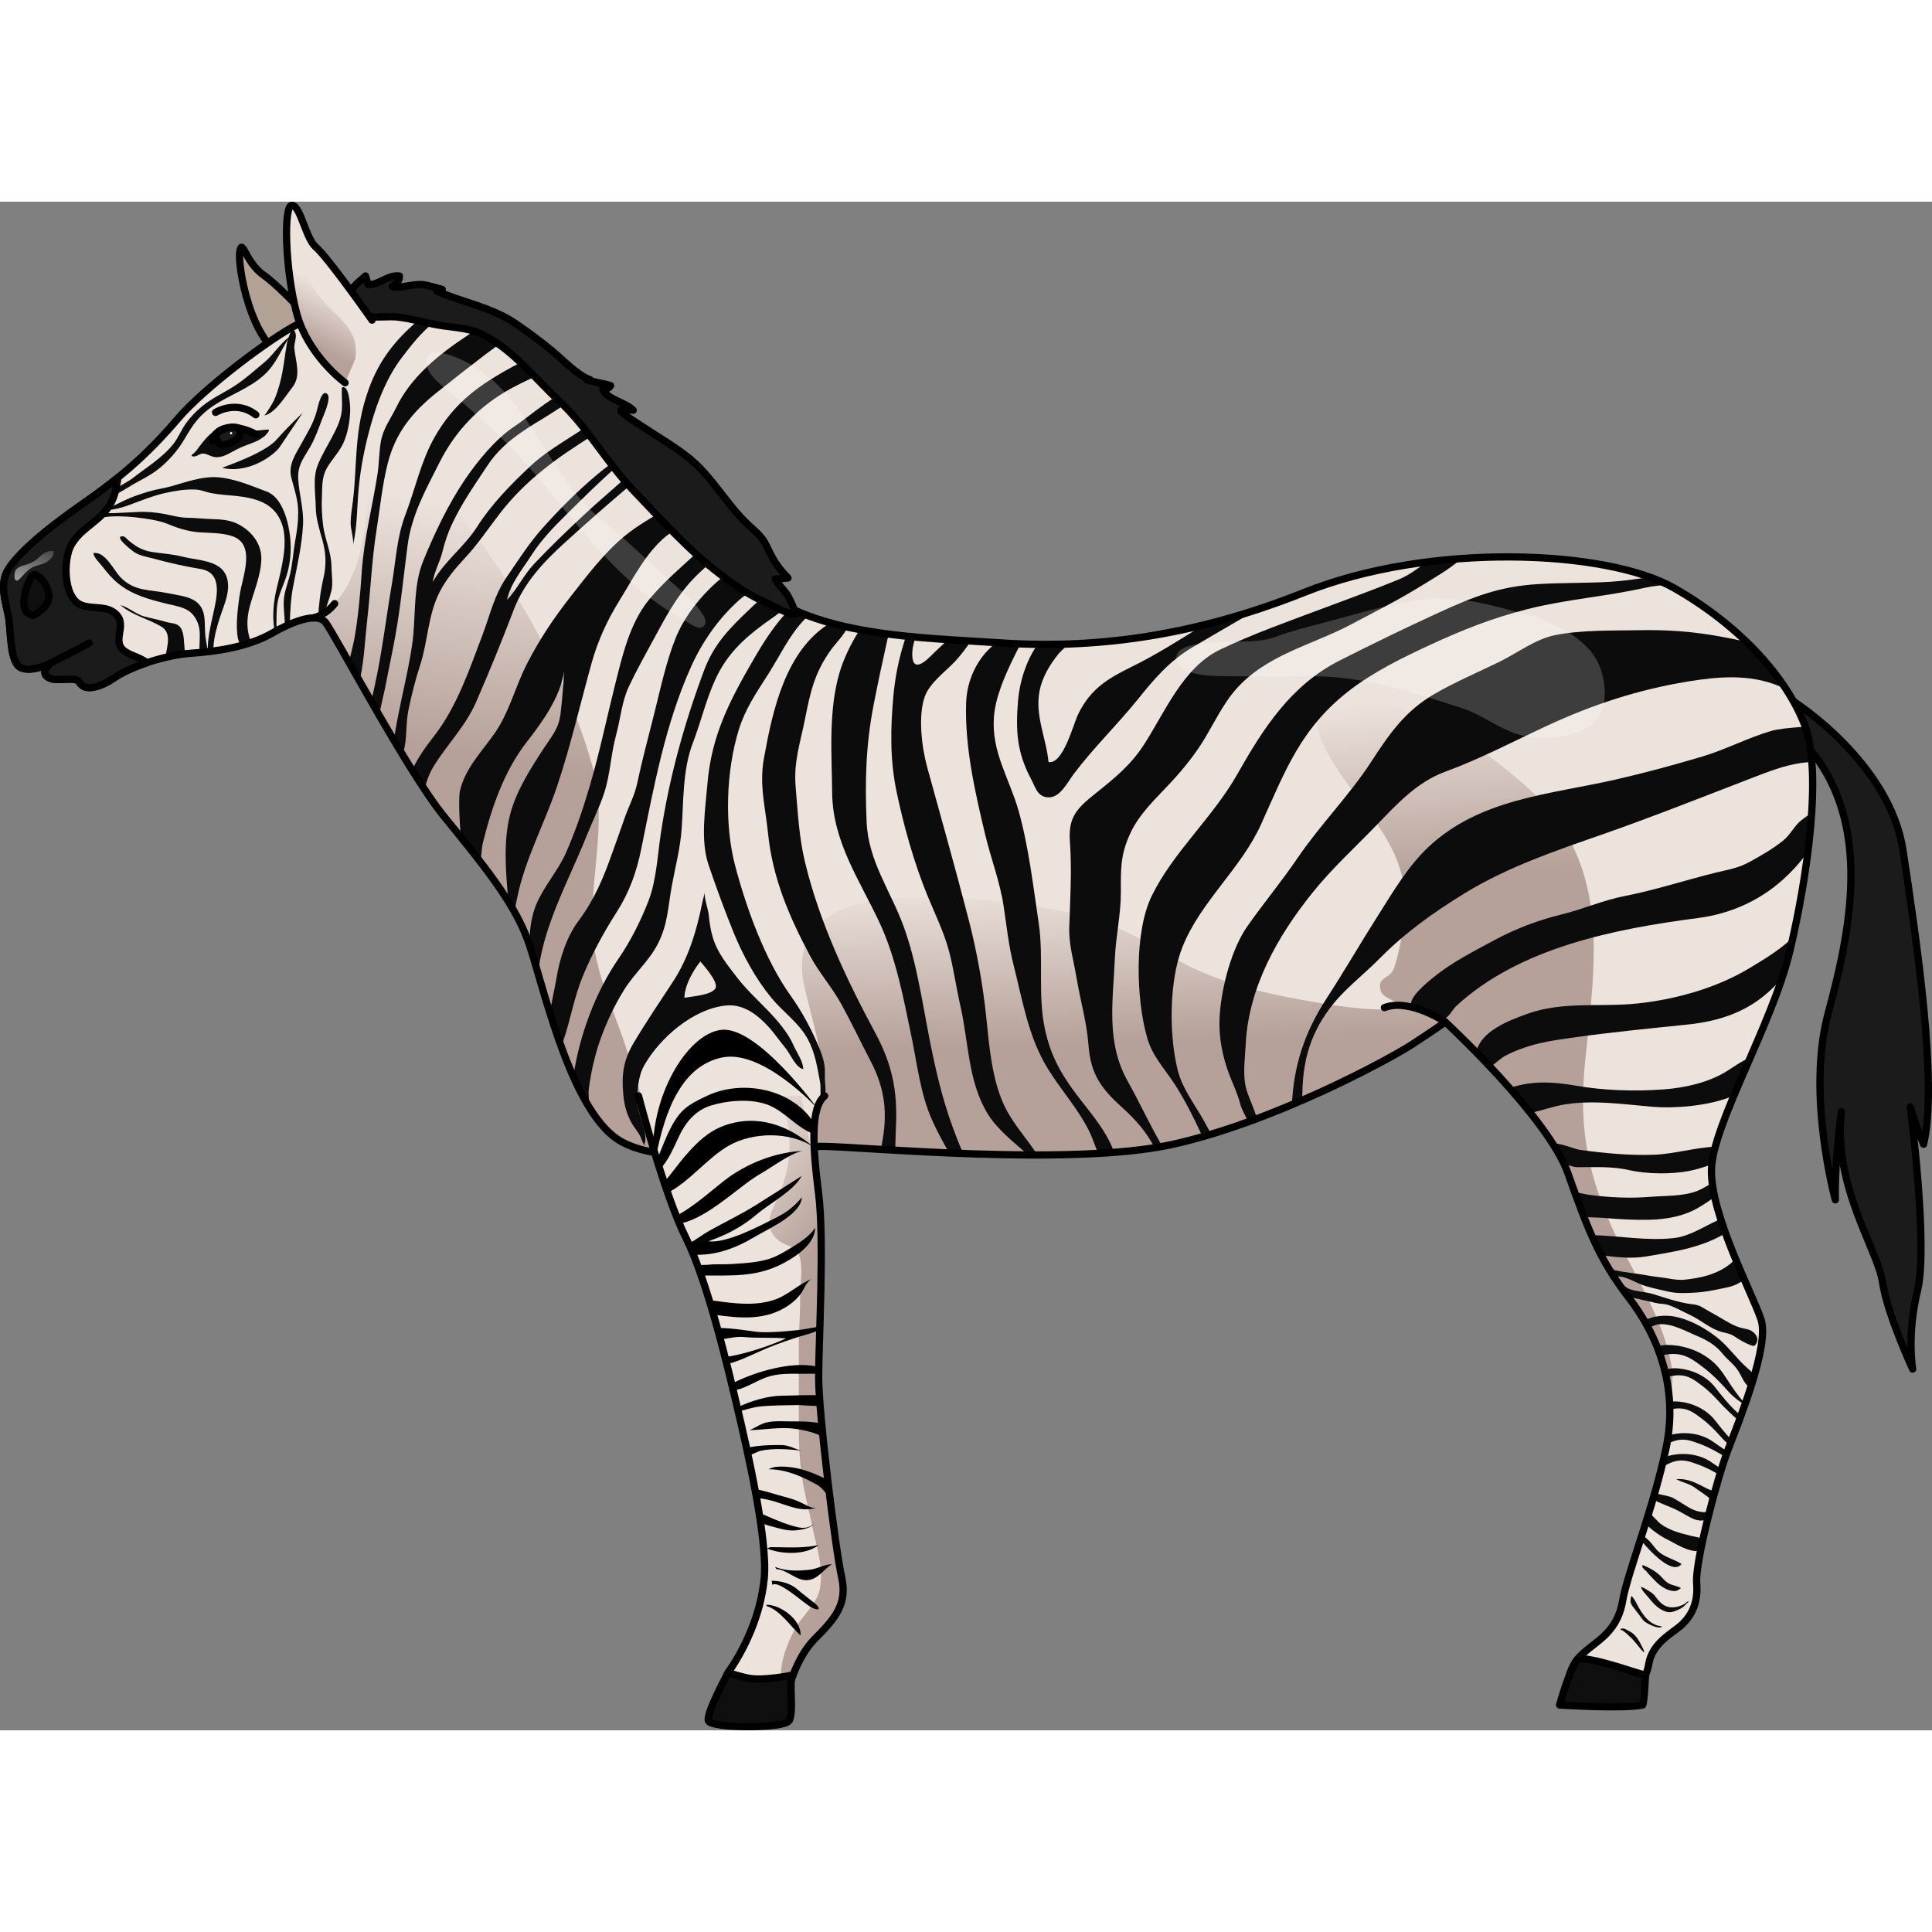 <?xml version="1.0" encoding="utf-8"?>
<!-- Created by: Science Figures, www.sciencefigures.org, Generator: Science Figures Editor -->
<!DOCTYPE svg PUBLIC "-//W3C//DTD SVG 1.1//EN" "http://www.w3.org/Graphics/SVG/1.1/DTD/svg11.dtd">
<svg version="1.1" id="Layer_1" xmlns="http://www.w3.org/2000/svg" xmlns:xlink="http://www.w3.org/1999/xlink" 
	 width="800px" height="800px" viewBox="0 0 399.537 316.124" enable-background="new 0 0 399.537 316.124"
	 xml:space="preserve">
<rect x="0" y="0" width="399.537" height="316.124" fill="#808080" stroke="none"/>
<g>
	<path fill="#B2A195" d="M64.72,25.033c0,0-6.486-7.193-10.264-9.892s-4.315-7.734-4.855-4.856s2.22,19.065,9.653,22.123"/>
	<path fill="none" stroke="#000000" stroke-width="1.5" stroke-linecap="round" stroke-linejoin="round" stroke-miterlimit="10" d="
		M64.72,25.033c0,0-6.486-7.193-10.264-9.892s-4.315-7.734-4.855-4.856s2.22,19.065,9.653,22.123"/>
	<path fill="#1B1B1B" d="M370.887,103.335c0,0,19.908,12.587,22.658,30.837s7.25,48.25,4.25,60.75c-1.75-4.25-2.75-7.75-2.75-7.75
		s3.75,28.75,1.5,38s-1,16.25-1,16.25s-5.25-11.25-6.25-18s-10.25-19.75-8.5-35.25c-1.5,11.25-1.25,18.25-1.25,18.25
		s-6-21.754-1.5-38.502s9.287-38.717-3.607-54.482C369.545,106.922,370.887,103.335,370.887,103.335z"/>
	<path fill="none" stroke="#000000" stroke-width="1.5" stroke-linecap="round" stroke-linejoin="round" stroke-miterlimit="10" d="
		M370.887,103.335c0,0,19.908,12.587,22.658,30.837s7.25,48.25,4.25,60.75c-1.75-4.25-2.75-7.75-2.75-7.75s3.75,28.75,1.5,38
		s-1,16.25-1,16.25s-5.25-11.25-6.25-18s-10.25-19.75-8.5-35.25c-1.5,11.25-1.25,18.25-1.25,18.25s-6-21.754-1.5-38.502
		s9.287-38.717-3.607-54.482C369.545,106.922,370.887,103.335,370.887,103.335z"/>
	<path fill="#EDE3DD" d="M61.836,25.214c-6.115,3.057-19.785,13.489-25.001,19.604S26.224,56.15,17.411,62.266
		S3.741,72.877,1.762,75.935s-0.54,7.015,0,9.893s0.181,9.714,2.698,10.612s6.115-1.079,6.115-1.079s-2.519,1.979-0.54,3.058
		s5.576-0.539,6.476,1.079s3.776,1.26,7.194-1.079s10.612-4.676,15.828-5.036s11.691-1.261,16.728-4.138s9.352-4.137,10.971-2.338
		s16.727,30.577,24.641,40.289s14.389,17.626,17.267,25.54s8.093,32.735,17.626,40.469s34.711,1.979,43.704,2.158
		s51.08,4.136,71.763-0.36s44.785-17.445,50.002-20.863s6.654-4.497,6.654-4.497s21.225,19.604,25.361,31.295
		s6.475,17.807,12.59,25.721s10.25,18.707,7.732,30.938c-2.52,12.23-8.094,26.26-8.994,31.655c-0.898,5.396-3.955,7.554-6.475,9.532
		c-2.518,1.979-3.598,3.058-4.496,5.756c-0.9,2.698,12.051,4.137,12.051,4.137s3.598-1.798,4.316-6.295s5.217-6.477,7.016-8.274
		c1.797-1.798,3.236-4.316,2.877-8.453s4.137-21.402,6.475-27.519s8.635-21.583,6.836-26.979s-10.432-21.583-10.252-30.937
		s12.588-30.036,16.186-45.145s6.834-37.231,3.057-46.944c-3.775-9.713-13.127-20.323-26.977-28.237s-50.359-9.534-76.439,0.898
		s-47.305,11.513-63.133,10.433c-15.828-1.08-38.129-1.259-49.821-11.511s-36.691-39.751-47.663-47.664S80.187,16.041,61.836,25.214
		z"/>
	<linearGradient id="SVGID_1_" gradientUnits="userSpaceOnUse" x1="302.716" y1="97.548" x2="306.076" y2="139.138">
		<stop  offset="0.097" style="stop-color:#EDE3DD"/>
		<stop  offset="1" style="stop-color:#B5A199"/>
	</linearGradient>
	<path fill="url(#SVGID_1_)" d="M336.84,226.657c4.496,5.818,7.91,13.197,8.408,21.556c0.57-2.354,0.727-4.748,0.545-6.344
		c-1.18-10.384-8.695-21.143-12.85-30.667c-5.016-11.5-6.377-20.904-5.146-33.331c1.988-20.063,5.709-40.539-11.301-56.15
		c-6.613-6.068-14.662-11.933-22.682-15.203c-6.307-2.572-26.346-10.615-20.852,4.019c4.361,11.613,17.34,20.122,17.498,33.333
		c0.059,4.886-0.676,10.085-2.133,14.534c-0.836,2.556-3.814,1.747-2.715,4.979c0.455,1.332,4.537,2.7,5.516,3.153l3.947,5.724
		c2.914-1.945,3.813-2.618,3.813-2.618s21.225,19.604,25.361,31.295S330.725,218.743,336.84,226.657z"/>
	<linearGradient id="SVGID_2_" gradientUnits="userSpaceOnUse" x1="114.406" y1="60.005" x2="105.073" y2="115.339">
		<stop  offset="0.097" style="stop-color:#EDE3DD"/>
		<stop  offset="1" style="stop-color:#B5A199"/>
	</linearGradient>
	<path fill="url(#SVGID_2_)" d="M135.727,196.676c-1.731-7.935-4.389-15.694-5.967-20.806c-2.956-9.57-7.325-16.955-7.299-27.333
		c0.027-10.812,3.042-21.32,0-32c-5.406-18.979-15.715-36.966-28-52.667c-7.403-9.462-17.101-16.318-18.651,0.016
		c-0.884,9.304-2.908,17.41-10.184,22.239c0.671,0.1,1.218,0.35,1.605,0.781c1.619,1.799,16.727,30.577,24.641,40.289
		s14.389,17.626,17.267,25.54s8.093,32.735,17.626,40.469C129.017,195.031,132.148,196.099,135.727,196.676z"/>
	<linearGradient id="SVGID_3_" gradientUnits="userSpaceOnUse" x1="231.414" y1="136.424" x2="232.64" y2="173.707">
		<stop  offset="0.097" style="stop-color:#EDE3DD"/>
		<stop  offset="1" style="stop-color:#B5A199"/>
	</linearGradient>
	<path fill="url(#SVGID_3_)" d="M242.232,195.002c20.684-4.496,44.785-17.445,50.002-20.863c4.521-2.963,6.203-4.167,6.57-4.436
		c-2.979-1.794-6.586-2.816-9.635-2.674c-6.711,0.312-13.574-0.804-20.164-2.006c-7.43-1.355-14.068-2.917-21-5.944
		c-5.988-2.616-11.258-6.593-17.34-9.04c-13.086-5.268-30.357-6.381-44.53-6.021c-11.262,0.285-22.808,4.743-19.819,18.178
		c1.431,6.431,3.823,13.368,3.866,20.006c0.008,1.23-1.534,13.185-2.4,13.237c1-0.061,1.907-0.092,2.687-0.076
		C179.462,195.542,221.549,199.498,242.232,195.002z"/>
	<g>
		<path fill="#0C0C0C" d="M354.141,256.36c-2.564-1.744-5.99-2.091-8.947-1.265c-0.063,0.018-0.133,0.039-0.209,0.064
			c-0.084,0.612-0.193,1.23-0.311,1.851c0.516-0.282,1.031-0.551,1.563-0.719c1.994-0.635,3.395-0.092,5.268,0.594
			c1.904,0.695,3.512,1.621,5.236,2.664c0.018,0.011,0.053,0.03,0.076,0.043c0.141-0.411,0.277-0.791,0.408-1.143
			C355.895,257.606,354.76,256.781,354.141,256.36z"/>
		<path fill="#0C0C0C" d="M344.045,183.581c-5.971,0.449-12.432,0.235-18.328-0.796c-3.242-0.566-6.563-0.875-9.865-0.38
			c-0.725,0.108-2.27,0.431-3.703,0.87c1.477,1.674,2.947,3.413,4.34,5.164c2.129-0.415,4.391-1.247,6.582-1.655
			c6.08-1.135,12.795-0.095,18.906,0.409c3.844,0.316,11.246-0.033,16.594-2.33c1.059-2.529,2.219-5.178,3.393-7.878
			c-1.799,0.706-3.535,2.013-4.959,2.886C353.221,182.19,348.459,183.248,344.045,183.581z"/>
		<path fill="#0C0C0C" d="M346.648,264.178c1.121,0.663,2.668,0.899,3.818,1.744c0.723,0.529,2.801,1.858,3.643,2.746
			c0.172-0.641,0.344-1.273,0.518-1.896c-0.502-0.245-1.109-0.397-1.52-0.602C350.857,265.057,349.268,264.012,346.648,264.178z"/>
		<path fill="#0C0C0C" d="M353.904,260.666c-2.564-1.744-5.99-2.091-8.947-1.265c-0.217,0.061-0.518,0.167-0.848,0.307
			c-0.156,0.683-0.322,1.368-0.494,2.055c0.791-0.419,1.572-0.907,2.385-1.165c1.994-0.635,3.395-0.092,5.268,0.594
			c1.576,0.575,2.949,1.313,4.354,2.14c0.127-0.42,0.252-0.826,0.375-1.222C355.104,261.512,354.361,260.977,353.904,260.666z"/>
		<path fill="#0C0C0C" d="M352.111,270.994c-1.266-0.119-2.303-0.582-3.359-1.253c-0.861-0.547-1.725-1.083-2.631-1.603
			c-0.967-0.557-2.668-0.677-3.92-1.099c-0.127,0.445-0.258,0.887-0.387,1.329c1.666,0.911,3.604,1.498,5.234,2.343
			c2.303,1.193,3.867,2.636,6.082,1.768c0.121-0.487,0.244-0.976,0.367-1.464C353.051,270.977,352.561,271.036,352.111,270.994z"/>
		<path fill="#0C0C0C" d="M341.145,210.539c3.684-0.093,7.35-0.788,10.467-2.729c0.725-0.451,1.965-1.179,2.973-2.043
			c-0.207-0.939-0.373-1.854-0.486-2.731c-1.021,0.358-1.871,1.047-3.07,1.526c-2.9,1.156-6.607,0.981-9.66,1.232
			c-4.236,0.349-8.475,0.152-12.676-0.397c-0.738-0.097-1.895-0.403-3.057-0.583c0.668,1.848,1.301,3.547,1.928,5.142
			c1.482,0.125,3.008,0.111,4.295,0.22C334.945,210.436,338.045,210.617,341.145,210.539z"/>
		<path fill="#0C0C0C" d="M133.55,194.935l-0.314,0.104C133.343,195.128,133.449,195.114,133.55,194.935z"/>
		<path fill="#0C0C0C" d="M372.135,128.239c-1.313,1.268-2.004,2.783-3.436,3.932c-2.068,1.66-4.496,3.047-6.813,4.325
			c-2.473,1.364-4.426,1.607-7.041,2.25c-6.367,1.566-12.473,3.602-18.965,4.87c-4.457,0.871-8.584,2.729-12.904,3.776
			c-4.857,1.177-9.539,2.957-13.947,5.328c-4.234,2.277-8.779,4.584-12.518,7.627c-1.338,1.09-5.553,4.439-4.604,6.182
			c0.742,1.359,3.188,1.479,4.494,1.854c0.764,0.221,1.674,0.802,2.398,0.532c0.832-0.31,1.664-1.944,2.334-2.563
			c13.168-12.158,32.852-15.969,50.045-18.214c6.584-0.859,12.643-3.525,17.602-8.007c1.734-1.567,3.596-3.555,5.104-5.764
			c0.338-2.707,0.604-5.394,0.77-7.986C373.527,127.127,372.359,128.024,372.135,128.239z"/>
		<path fill="#0C0C0C" d="M214.369,196.865c-2.248-3.4-5.014-6.347-6.727-10.026c-2.516-5.404-3.066-12.165-3.668-18.018
			c-0.689-6.72-1.93-13.656-3.614-20.198c-2.727-10.591-5.736-21.178-8.64-31.758c-1.093-3.979-1.908-10.536-0.47-14.521
			c1.028-2.845,4.152-5.062,6.175-7.182c1.265-1.326,2.319-2.836,3.424-4.298c-1.567-0.093-3.171-0.19-4.801-0.299
			c-1.203,1.155-2.442,2.267-3.643,3.469c-2.024,2.026-4.01,2.905-3.718-1.146c0.07-0.975,0.344-1.917,0.696-2.842
			c-0.679-0.063-1.358-0.129-2.038-0.2c-0.178,0.592-0.328,1.124-0.455,1.533c-1.097,3.525-1.795,7.119-2.13,10.784
			c-0.61,6.681-0.745,13.178,0.645,19.823c1.49,7.125,3.598,14.674,6.361,21.437c1.549,3.789,3.464,7.657,4.507,11.612
			c0.969,3.673,1.466,7.489,2.32,11.191c1.732,7.504,1.555,15.74,5.702,22.468c1.957,3.179,5.498,5.958,8.355,8.443
			c0.637,0.003,1.271,0.002,1.906,0.001C214.496,197.048,214.428,196.954,214.369,196.865z"/>
		<path fill="#0C0C0C" d="M243.545,179.588c-1.811-7.212-1.813-18.464,1-25.49c3.766-9.413,12.066-16.106,16.24-25.333
			c5.096-11.264,8.277-20.088,18.584-27.917c4.848-3.682,10.617-6.526,16.158-9.094c6.975-3.23,12.957-5.61,20.303-7.484
			c8.047-2.052,16.313-2.605,24.395-4.438c1.479-0.335,3.076-0.479,4.688-0.619c-1.125-0.561-2.379-1.081-3.73-1.568
			c-2.695,0.381-5.395,0.795-8.098,0.958c-4.971,0.301-9.941,0.18-14.912,0.473c-8.084,0.476-13.443,2.606-20.623,5.899
			c-6.879,3.154-13.666,6.452-20.42,9.864c-10.227,5.166-15.873,14.071-21.318,23.666c-5.023,8.854-13.207,16.023-17.607,25.008
			c-3.707,7.566-3.238,21.452-0.992,29.326c1.105,3.883,3.527,6.322,5.666,9.6c2.25,3.45,4.072,7.184,5.809,10.928
			c0.576-0.165,1.152-0.332,1.729-0.506c-0.434-1.006-0.992-1.969-1.523-2.917C246.998,186.575,244.5,183.398,243.545,179.588z"/>
		<path fill="#0C0C0C" d="M366.313,109.44c-4.854,1.421-9.439,3.862-14.295,5.309c-5.871,1.748-11.99,3.405-17.963,4.767
			c-13.475,3.07-28.037,3.903-38.697,13.979c-4.201,3.971-7.166,9.055-10.244,13.899c-3.682,5.796-7.113,11.721-10.848,17.485
			c-4.535,7.002-6.73,13.854-7.102,21.862c0.727-0.307,1.445-0.613,2.156-0.922c-0.061-6.993,1.143-12.94,5.697-19.03
			c2.924-3.908,6.869-6.81,10.293-10.282c5.268-5.342,11.029-9.45,17.467-13.415c8.984-5.531,18.855-8.835,28.799-12.315
			c10.373-3.631,20.68-7.729,30.926-11.678c3.211-1.237,6.479-2.512,9.906-3.018c0.613-0.09,1.408-0.148,2.283-0.223
			c-0.215-2.793-0.652-5.258-1.355-7.255C370.27,108.709,367.385,109.127,366.313,109.44z"/>
		<path fill="#0C0C0C" d="M170.608,181.888c-0.063-0.852,0.01-1.677-0.034-2.512c-0.075-1.405-0.552-2.913-1.085-4.204
			c-1.62-3.925-3.564-7.571-6.006-11c-5.313-7.462-9.118-18.038-11.432-26.763c-2.301-8.68-1.873-19.764,0.737-28.231
			c1.288-4.18,3.588-7.602,5.944-11.256c2.483-3.851,4.421-8.195,7.617-11.501c0.216-0.224,0.522-0.48,0.872-0.764
			c-1.289-0.479-2.532-1.013-3.729-1.595c-3.004,3.01-5.351,6.632-7.518,10.359c-5.076,8.73-8.848,15.964-9.676,25.944
			c-0.437,5.265-1.504,11.683,0.244,16.819c1.591,4.677,3.318,9.403,5.181,13.98c1.903,4.676,4.593,9.604,7.818,13.512
			c2.416,2.927,5.656,5.104,7.5,8.494c1.532,2.816,1.969,5.824,2.551,8.924c0.154,0.822,0.054,1.638,0.099,2.466
			c0.013,0.227,0.032,1.216,0.396,1.247C171.038,185.89,170.644,182.375,170.608,181.888z"/>
		<path fill="#0C0C0C" d="M342.289,267.013l-0.068-0.037c-0.002,0.007-0.004,0.014-0.006,0.021
			C342.24,267.002,342.266,267.006,342.289,267.013z"/>
		<path fill="#0C0C0C" d="M354.582,251.91c-1.949-2.413-5.127-3.738-8.195-3.806c-0.275-0.006-0.688,0.015-1.141,0.076
			c0.031,0.533,0.047,1.071,0.057,1.612c0.584-0.123,1.168-0.233,1.734-0.241c2.092-0.028,3.275,0.897,4.869,2.097
			c1.621,1.218,2.891,2.57,4.238,4.068c0.188,0.209,0.777,0.796,1.541,1.522c0.137-0.354,0.281-0.726,0.434-1.121
			C356.566,254.499,355.223,252.705,354.582,251.91z"/>
		<path fill="#0C0C0C" d="M342.445,278.608c-0.633-0.748-1.145-1.505-1.891-2.141c-0.316-0.27-0.664-0.498-1.01-0.727
			c-0.104,0.329-0.207,0.648-0.309,0.972c2.355,2.845,6.77,7.332,8.514,5.007C345.906,280.56,343.881,280.308,342.445,278.608z"/>
		<path fill="#0C0C0C" d="M337.025,200.295c3.564,0.809,8.582,0.854,12.217,0.164c0.957-0.182,2.951-0.665,4.768-1.412
			c0.119-1.094,0.369-2.31,0.723-3.626c-4.156,0.182-8.592,1.518-12.607,1.669c-5.141,0.193-10.283-0.314-15.369-0.995
			c-1.236-0.166-4.326-1.604-5.631-1.236c0.879,1.381,1.641,2.724,2.25,4.002c1.109,0.484,2.178,0.799,2.646,0.804
			C329.879,199.703,333.229,199.433,337.025,200.295z"/>
		<path fill="#0C0C0C" d="M361.385,241.247c-2.322-2.024-4.004-4.605-6.467-6.494c-2.529-1.941-5.676-3.681-8.828-4.228
			c-1.707-0.295-4.268-0.154-6.055,0.872c0.285,0.488,0.559,0.987,0.824,1.491c0.922-0.354,1.744-0.683,2.131-0.723
			c2.705-0.282,5.555,1.401,7.961,2.402c2.09,0.87,3.889,1.942,5.299,3.695c1.076,1.336,2.32,2.097,3.264,3.598
			c0.643,1.024,1.084,2.34,2.018,3.137c0.152,0.13,0.316,0.229,0.482,0.323c0.275-0.862,0.537-1.726,0.785-2.581
			C362.477,242.204,362.033,241.812,361.385,241.247z"/>
		<path fill="#0C0C0C" d="M361.76,158.523c-6.773,4.091-15.314,6.477-23.201,7.295c-7.58,0.788-15.484-0.514-22.805,2.169
			c-3.73,1.367-9.539,3.505-10.471,7.922c0.916,0.937,1.891,1.948,2.9,3.021c1.025-0.644,2.111-1.763,3.043-2.266
			c1.268-0.685,2.611-1.232,3.971-1.701c3.314-1.143,6.473-1.586,9.883-2.068c7.922-1.122,15.979-1.906,23.92-2.727
			c6.615-0.683,12.482-2.646,17.313-7.279c0.693-0.664,1.42-1.37,2.141-2.113c0.656-1.962,1.223-3.873,1.658-5.702
			c0.234-0.99,0.469-2.012,0.699-3.056c-0.221,0.25-0.436,0.487-0.639,0.674C367.686,154.973,364.639,156.785,361.76,158.523z"/>
		<path fill="#0C0C0C" d="M349.85,275.937c-2.299-0.558-4.459-1.082-6.414-2.488c-0.504-0.363-1.49-1.532-2.426-2.394
			c-0.24,0.791-0.482,1.573-0.725,2.345c1.354,1.37,3.24,2.635,4.363,3.189c1.949,0.961,4.617,2.827,7.023,2.418
			c0.158-0.802,0.332-1.641,0.523-2.507C351.307,276.224,350.295,276.045,349.85,275.937z"/>
		<path fill="#0C0C0C" d="M360.039,251.042c-2.303-1.804-4.561-4.871-5.457-5.982c-1.949-2.413-5.127-3.738-8.195-3.806
			c-0.48-0.011-1.367,0.06-2.182,0.283c0.131,0.516,0.252,1.034,0.361,1.559c0.83-0.169,1.668-0.384,2.471-0.395
			c2.092-0.028,3.275,0.897,4.869,2.097c1.621,1.218,2.891,2.57,4.238,4.068c0.33,0.367,1.877,1.879,3.479,3.304
			C359.76,251.801,359.898,251.424,360.039,251.042L360.039,251.042z"/>
		<path fill="#0C0C0C" d="M358.729,245.878c-1.086-1.485-1.977-3.107-3.135-4.541c-2.514-3.114-6.613-4.825-10.574-4.911
			c-0.535-0.012-1.467,0.055-2.389,0.26c0.262,0.647,0.506,1.306,0.732,1.974c0.842-0.181,1.682-0.355,2.494-0.366
			c2.701-0.037,4.229,1.158,6.285,2.705c2.092,1.572,3.729,3.317,5.469,5.251c0.604,0.673,1.992,1.88,3.24,2.527
			c0.027-0.08,0.055-0.159,0.084-0.24C360.027,247.729,359.139,246.441,358.729,245.878z"/>
		<path fill="#0C0C0C" d="M348.414,222.93c-1.746,0.186-3.346-0.313-5.068-0.493c-1.943-0.203-3.84-0.624-5.779-0.864
			c-1.135-0.142-2.33-0.314-3.443-0.554c-0.445-0.096-0.938-0.287-1.43-0.381c0.33,0.547,0.67,1.095,1.027,1.644
			c0.217-0.009,0.438-0.021,0.682-0.025c2.025-0.043,3.943,1.419,5.852,1.976c1.539,0.449,3.139,0.803,4.703,1.16
			c1.922,0.438,3.967,0.316,5.924,0.189c2.092-0.136,4.109-0.6,6.154-1.022c1.369-0.282,2.537-0.773,3.637-1.633
			c0.016-0.012,0.027-0.022,0.043-0.034c-0.586-1.346-1.195-2.769-1.801-4.237c-0.545,0.504-1.08,1.02-1.689,1.447
			C354.605,221.937,351.555,222.596,348.414,222.93z"/>
		<path fill="#0C0C0C" d="M329.115,213.703c0.643,1.454,1.307,2.832,2.02,4.18c3.152,0.39,6.191,0.778,9.387,0.231
			c3.879-0.665,8.137-1.306,11.846-2.677c1.047-0.387,2.98-1.175,4.469-2.133c-0.352-0.972-0.686-1.944-0.992-2.908
			c-0.266,0.104-0.51,0.208-0.703,0.296c-2.803,1.263-5.727,3.256-8.873,3.621C340.58,214.974,334.789,213.837,329.115,213.703z"/>
		<path fill="#0C0C0C" d="M340.629,227.329c0.799,0.159,1.607,0.422,2.412,0.534c0.686,0.096,1.281,0.072,1.963,0.299
			c1.566,0.52,2.998,1.365,4.488,2.06c2.229,1.037,4.273,2.942,6.676,3.55c0.959,0.243,1.617,0.31,2.488,0.872
			c1.088,0.703,2.186,1.396,3.41,1.841c0.668,0.242,0.818,0.164,1.117-0.321c0.504-0.82,0.205-1.62-0.453-2.236
			c-0.77-0.721-1.4-0.744-2.365-0.96c-1.92-0.429-3.584-1.618-5.271-2.566c-1.1-0.617-2.191-1.227-3.277-1.868
			c-0.729-0.431-1.365-0.45-2.182-0.562c-2.65-0.36-5.297-1.313-7.848-2.086c-1.535-0.466-3.291-0.457-4.771-1.01
			c-0.957-0.358-1.66-1.17-2.607-1.568c0.703,1.035,1.461,2.084,2.293,3.166c0.039,0.006,0.078,0.009,0.117,0.016
			C338.096,226.713,339.355,227.075,340.629,227.329z"/>
		<path fill="#0C0C0C" d="M116.526,173.416c1.479-4.339,2.232-8.989,3.979-13.21c1.927-4.656,4.294-9.026,6.993-13.24
			c2.66-4.151,4.152-8.383,5.126-13.178c2.596-12.776,4.905-25.629,10.277-37.592c2.336-5.202,5.639-9.908,9.852-13.725
			c0.981-0.89,2.443-1.842,3.909-2.882c-1.28-1.129-2.721-2.488-4.277-4.017c-5.686,3.461-10.569,9.479-12.63,14.585
			c-1.995,4.945-3.169,10.575-4.468,15.738c-1.203,4.786-2.499,9.588-3.521,14.404c-0.547,2.578-1.836,4.917-2.667,7.372
			c-0.806,2.381-1.692,4.742-2.527,7.114c-1.831,5.197-3.687,9.593-6.955,13.968c-2.442,3.27-3.906,7.869-4.539,11.831
			c-0.397,2.489-1.104,4.906-1.296,7.39c0.689,2.187,1.437,4.437,2.249,6.666C116.22,174.229,116.391,173.813,116.526,173.416z"/>
		<path fill="#0C0C0C" d="M182.161,195.99c0.956,0.057,1.948,0.114,2.976,0.173c0.038-1.751,0.081-3.501,0.158-5.235
			c0.318-7.171-0.876-12.676-4.244-18.938c-6.002-11.158-11.58-22.98-14.568-35.374c-1.253-5.197-1.478-10.195-1.938-15.5
			c-0.458-5.283,0.936-9.081,1.943-14.188c1.1-5.568,1.971-9.531,5.362-14.257c0.977-1.361,2.775-3.11,3.406-4.695
			c-1.202-0.266-2.386-0.558-3.547-0.879c-9.268,5.67-11.918,18.039-13.716,27.946c-1.024,5.644,0.271,10.022,0.844,15.633
			c0.945,9.279,4.396,17.235,8.697,25.312c1.81,3.396,4.503,6.434,6.413,9.896c2.143,3.886,4.04,7.899,6.093,11.832
			c3.054,5.849,3.549,10.944,2.31,17.261C182.301,195.226,182.234,195.575,182.161,195.99z"/>
		<path fill="#0C0C0C" d="M41.192,93.247c0.559-0.05,1.128-0.111,1.705-0.178c-0.04-0.87-0.184-1.743-0.313-2.454
			c-0.255-1.394-0.171-2.72-0.267-4.135c-0.318-4.701-3.879-4.751-7.647-5.523c-3.832-0.786-6.875-0.319-9.753-3.282
			c-1.326-1.365-3.249-5.506-5.603-4.984c0.06,0.894,1.417,2.159,1.974,2.891c0.979,1.283,2.001,2.461,3.257,3.459
			c2.906,2.309,6.334,3.218,9.909,4.101c2.694,0.666,4.943,0.797,6.25,3.524c0.632,1.32,0.643,2.455,0.591,3.876
			C41.262,91.419,41.262,92.368,41.192,93.247z"/>
		<path fill="#0C0C0C" d="M74.584,98.088c0.766-3.801,0.906-7.76,1.354-11.6c0.708-6.086,0.925-12.195,1.887-18.283
			c0.737-4.668,1.203-9.522,2.37-14.125c1.594-6.278,5.06-10.524,10.032-14.536c3.345-2.697,6.735-5.343,10.15-7.953
			c1.178-0.901,2.512-1.817,3.83-2.781c-1.605-0.958-3.307-1.88-5.091-2.734c-0.9,0.567-1.739,1.126-2.475,1.611
			c-5.756,3.798-11.582,8.459-14.651,14.77c-1.217,2.502-2.786,4.465-3.245,7.241c-0.362,2.194-0.335,4.433-0.675,6.624
			c-1.048,6.77-2.793,13.296-3.253,20.155c-0.329,4.909-0.738,9.498-1.611,14.332c-0.076,0.424-0.525,2.213-1.046,4.442
			c0.695,1.226,1.441,2.543,2.226,3.923C74.454,98.786,74.519,98.413,74.584,98.088z"/>
		<path fill="#0C0C0C" d="M73.749,51.391c-0.27,3.505-0.326,7.03-0.771,10.521c-0.194,1.53-0.449,2.997-0.467,4.546
			c-0.015,1.294,0.742,3.5,0.47,4.654c0.925-3.916,0.819-7.904,1.206-11.93c0.443-4.616,1.309-8.783,2.565-13.234
			c1.345-4.762,3.336-9.764,6.359-13.725c2.019-2.644,3.962-5.137,6.585-7.227c0.575-0.459,1.563-1.025,2.499-1.685
			c-1.069-0.342-2.157-0.649-3.263-0.921c-1.041,0.867-1.98,1.776-2.703,2.392c-4.554,3.873-7.831,8.098-9.908,13.788
			C74.703,43.003,74.105,46.759,73.749,51.391z"/>
		<path fill="#0C0C0C" d="M44.146,91.94c0.152-2.05,0.683-3.937,1.309-5.887c0.667-2.077,1.756-4.385,1.714-6.625
			c-0.102-5.402-5.674-5.061-9.367-6.007c-2.137-0.548-4.192-0.638-6.327-0.977c-2.056-0.326-3.32-1.084-4.902-2.398
			c-0.268-0.223-0.716-0.826-1.15-0.85c-2.118-0.119,1.923,3.028,2.464,3.356c1.187,0.72,2.488,0.888,3.809,1.244
			c3.303,0.893,6.4,1.606,9.799,2.169c4.707,0.779,3.323,5.948,2.562,9.419c-0.459,2.09-1.176,5.037-1.106,7.679
			c0.394-0.046,0.786-0.095,1.186-0.148C44.125,92.579,44.123,92.25,44.146,91.94z"/>
		<path fill="#0C0C0C" d="M34.209,94.246c1.372-0.328,2.731-0.578,4.012-0.733c0.004-0.626-0.061-1.267-0.117-1.882
			c-0.107-1.164-0.09-2.822-0.934-3.743c-0.738-0.806-1.786-0.661-2.758-0.963c-1.522-0.474-3.044-0.718-4.591-1.153
			c-1.771-0.499-3.172-1.869-4.935-2.343c2.616,2.183,5.533,2.741,8.401,4.402c2.222,1.287,1.32,3.917,0.984,5.94
			C34.247,93.928,34.227,94.087,34.209,94.246z"/>
		<path fill="#0C0C0C" d="M58.794,87.797c-0.001,0.036,0.003,0.075,0.002,0.111c0.004-0.002,0.009-0.004,0.013-0.006L58.794,87.797z
			"/>
		<path fill="#0C0C0C" d="M233.232,181.935c-4.545-8.082-3.072-16.461-2.676-25.514c0.201-4.575,1.248-9.041,1.238-13.572
			c-0.01-4.758-0.129-7.655,1.885-12.085c1.943-4.277,5.523-7.481,8.684-10.911c2.557-2.774,5.021-5.873,6.938-9.112
			c1.857-3.139,3.68-6.839,6.051-9.623c6.314-7.418,15.938-9.379,24.119-13.734c4.75-2.528,9.676-4.987,14.246-7.818
			c2.906-1.799,5.959-3.493,8.525-5.762c-2.387,0.17-4.785,0.41-7.182,0.715c-1.848,1.307-3.686,2.729-5.736,3.577
			c-5.209,2.157-10.535,4.052-15.811,6.038c-7.104,2.675-14.348,5.215-21.18,8.49c-7.693,3.688-11.4,12.916-15.771,19.675
			c-2.672,4.132-5.975,6.853-9.762,9.874c-4.174,3.331-5.914,5.057-5.539,10.237c0.42,5.796,0.055,11.813-0.137,17.616
			c-0.119,3.674,0.893,6.764,1.482,10.361c0.76,4.644,2.139,9.262,2.486,13.967c0.453,6.107,2.631,9.055,7.006,13.007
			c2.76,2.491,4.961,4.979,6.668,8.281c0.545-0.087,1.088-0.176,1.613-0.271C237.822,191.024,235.703,186.33,233.232,181.935z"/>
		<path fill="#0C0C0C" d="M196.996,191.326c-2.254-6.152-3.634-12.337-4.881-18.716c-1.48-7.569-2.617-15.596-5.283-22.836
			c-2.696-7.326-7.254-13.426-7.608-21.391c-0.372-8.38-0.174-16.024,1.428-24.245c0.885-4.543,1.85-9.048,2.855-13.555
			c0.076-0.339,0.191-0.731,0.313-1.147c-2.02-0.261-4.025-0.571-5.999-0.941c-1.81,2.792-3.371,6.013-4.245,9.035
			c-2.266,7.836-1.569,16.607-1.484,24.736c0.104,10.066,5.654,17.989,9.76,26.747c3.459,7.381,4.995,15.734,6.631,23.583
			c1.204,5.774,1.824,11.853,4.294,17.362c1.038,2.315,2.244,4.575,3.529,6.766c0.962,0.041,1.932,0.08,2.914,0.116
			C198.378,195.062,197.687,193.212,196.996,191.326z"/>
		<path fill="#0C0C0C" d="M133.236,195.039c-0.027-0.022-0.055-0.052-0.082-0.087c-0.057,0.064-0.111,0.13-0.186,0.176
			L133.236,195.039z"/>
		<path fill="#0C0C0C" d="M218.979,93.428c0.408-0.492,1.27-1.207,1.982-1.968c-2.182,0.077-4.295,0.101-6.334,0.076
			c-0.117,0.137-0.211,0.257-0.273,0.349c-2.188,3.229-3.492,7.409-3.822,11.281c-0.537,6.321-0.199,10.817,2.707,16.262
			c0.928,1.737,1.25,3.499,3.307,3.743c2.588,0.308,4.115-2.959,5.443-4.736c4.07-5.439,9.006-10.177,13.311-15.524
			c3.41-4.236,6.535-7.922,11.24-10.726c3.418-2.036,6.859-4.002,10.307-6.013c1.438-0.84,3.336-1.661,5.266-2.558
			c-4.566,1.571-8.971,2.86-13.209,3.903c-4.893,3.056-9.686,6.116-14.852,8.654c-5.098,2.505-8.529,4.617-11.063,9.764
			c-1.072,2.183-3.113,10.472-6.156,9.948c-0.461-4.938-2.85-9.57-1.85-14.712C215.541,98.311,217.146,95.638,218.979,93.428z"/>
		<path fill="#0C0C0C" d="M230.045,195.672c-1.33-3.29-3.818-6.427-6.049-9.25c-3.887-4.919-6.561-9.03-7.896-15.249
			c-1.545-7.19-0.217-14.767-1.299-22.015c-1.123-7.536-2.109-16.035-4.188-23.292c-1.924-6.719-5.617-12.069-5.068-19.333
			c0.309-4.086,2.303-8.624,4.082-12.246c0.451-0.921,0.922-1.963,1.531-2.834c-1.553-0.058-3.076-0.131-4.539-0.23
			c-0.182-0.013-0.367-0.024-0.551-0.036c-0.178,0.144-0.363,0.285-0.537,0.43c-3.555,2.951-5.587,7.456-5.737,12.05
			c-0.295,9.046,1.84,18.439,3.938,27.201c1.193,4.987,3.045,9.712,3.818,14.811c0.615,4.06,1.041,8.2,2.057,12.183
			c1.902,7.462,3.037,14.891,7.125,21.507c2.705,4.375,6.193,8.192,8.5,12.818c0.531,1.066,1.137,2.789,1.842,4.629
			c1.141-0.063,2.262-0.138,3.363-0.223C230.291,196.26,230.156,195.949,230.045,195.672z"/>
		<path fill="#0C0C0C" d="M257.949,184.222c-1.086-3.061-0.498-6.654-0.348-9.853c0.555-11.797,6.566-22.412,13.744-31.376
			c4.025-5.026,8.932-9.507,13.41-14.146c4.141-4.291,8.303-8.829,14.059-10.939c7.322-2.687,14.057-6.255,21.123-9.535
			c9.398-4.363,18.691-7.419,28.951-9.115c6.404-1.058,12.838-1.616,18.963,0.887c0.584,0.238,1.119,0.536,1.629,0.866
			c-2.172-3.372-4.957-6.744-8.311-9.982c-1.736-0.402-3.492-0.752-5.238-1.072c-5.838-1.07-11.055-1.452-16.973-1.337
			c-5.662,0.11-11.852-0.089-17.426,1.034c-4.002,0.806-7.789,3.712-11.432,5.492c-4.51,2.204-9.188,4.18-13.51,6.691
			c-6.043,3.512-9.297,8.259-13.047,14.027c-4.533,6.969-10.518,12.963-15.211,19.872c-3.285,4.836-6.992,9.288-10.33,14.038
			c-3.322,4.727-5.299,12.414-5.746,18.164c-0.346,4.456,0.508,8.985,2.17,13.117c0.754,1.871,1.52,3.503,2.021,5.421
			c0.361,1.383,1.111,2.554,1.715,3.804c0.602-0.219,1.203-0.439,1.801-0.664C259.348,187.646,258.479,185.715,257.949,184.222z"/>
		<path fill="#0C0C0C" d="M122.346,95.414c1.294-4.642,3.206-8.815,5.771-12.96c2.837-4.581,5.498-9.919,9.689-13.327
			c0.677-0.55,2.987-2.031,4.831-3.561c-0.949-1.003-1.913-2.024-2.887-3.059c-0.568,0.309-1.109,0.629-1.59,0.893
			c-3.086,1.692-6.377,3.587-9.088,5.828c-4.174,3.451-7.741,8.197-11.082,12.451c-3.504,4.461-6.454,8.889-9.03,13.924
			c-2.405,4.699-3.646,10.007-6.685,14.361c-2.679,3.839-6.142,7.26-7.188,12.019c-0.205,0.933-0.189,5.357,0.268,9.503
			c1.406,1.743,2.747,3.432,4.012,5.077c0.2-1.529,0.311-3.235,0.427-3.708c1.811-7.355,4.431-15.109,9.165-21.151
			c2.945-3.759,7.06-9.388,7.666-14.613c-0.096,2.865-0.361,5.727-0.676,8.573c-0.368,3.328-1.709,4.65-3.508,7.403
			c-2.693,4.121-5.75,8.885-6.969,13.741c-1.434,5.715-0.857,11.889-0.338,17.946c0.441,0.712,0.866,1.421,1.262,2.124
			c0.156-0.931,0.337-1.862,0.521-2.771c1.642-8.122,5.628-15.328,8.261-23.134C118.001,112.604,119.936,104.059,122.346,95.414z"/>
		<path fill="#0C0C0C" d="M111.561,157.553c0.514-3.119,1.4-6.164,2.473-9.135c2.128-5.896,4.982-11.495,7.299-17.315
			c1.191-2.993,2.649-5.834,3.644-8.92c1.242-3.858,1.351-7.944,2.419-11.829c0.912-3.316,1.185-6.989,2.658-10.103
			c1.643-3.472,3.554-6.875,5.394-10.268c2.869-5.286,5.152-9.581,9.598-13.622c1.416-1.287,2.825-2.593,4.262-3.865
			c-0.805-0.818-1.633-1.67-2.479-2.546c-0.975,0.957-1.815,1.832-2.413,2.38c-3.445,3.158-7.31,6.435-10.291,10.093
			c-3.892,4.776-5.454,11.588-6.933,17.492c-1.764,7.045-3.227,14.137-5.28,21.103c-1.378,4.673-2.897,9.127-4.851,13.584
			c-1.657,3.781-4.622,7.014-6.17,10.747c-1.088,2.624-1.383,5.501-1.411,8.368c0.536,1.605,1.147,3.688,1.843,6.072
			C111.373,159.033,111.441,158.284,111.561,157.553z"/>
		<path fill="#0C0C0C" d="M54.044,73.8c0.02-3.223-2.199-5.867-5-7.215c-1.651-0.795-3.497-0.901-5.299-0.951
			c-1.695-0.047-3.387-0.257-5.079-0.276c-1.557-0.019-2.937-0.435-4.458-0.736c-1.909-0.378-3.865-0.552-5.81-0.45
			c-1.578,0.083-3.146,0.166-4.729,0.233c-1.099,0.047-3.287-0.155-4.153,0.556c0.675,0.655,2.534,0.182,3.381,0.141
			c2.245-0.108,4.493,0.051,6.713,0.377c1.852,0.272,3.617,0.546,5.334,1.271c1.954,0.824,4.019,1.442,6.129,1.607
			c2.228,0.173,4.517,0.083,6.681,0.721c5.411,1.592,2.348,8.451,1.784,12.416c-0.378,2.657-0.807,5.949-0.378,8.682
			c0.042,0.266,0.287,0.918,0.624,1.634c0.732-0.195,1.456-0.415,2.166-0.67c-1.021-2.417-0.975-4.938-0.281-7.497
			C52.521,80.498,54.025,77.081,54.044,73.8z"/>
		<path fill="#0C0C0C" d="M106.24,84.398c2.123-5.573,6.091-9.808,10.434-13.764c4.489-4.09,8.953-8.023,13.578-11.926
			c1.152-0.972,2.257-1.859,3.395-2.697c-0.475-0.505-0.949-1.009-1.424-1.512c-0.195,0.177-0.386,0.352-0.563,0.519
			c-3.488,3.285-7.218,6.317-10.724,9.597c-3.608,3.374-7.083,6.678-10.462,10.272c-2.193,2.334-3.486,5.178-5.602,7.465
			c0.54-3.163,3.29-6.508,5.009-9.205c1.996-3.133,4.569-5.814,7.222-8.429c3.509-3.458,7.039-6.999,10.778-10.205
			c0.768-0.658,1.649-1.284,2.545-1.917c-0.251-0.264-0.501-0.528-0.75-0.792c-2.173,1.563-4.373,3.072-6.412,4.81
			c-4.032,3.436-7.744,7.14-11.248,11.096c-2.708,3.058-4.879,6.508-7.179,9.846c-2.655,3.854-3.416,7.688-5.043,11.997
			c-2.646,7.007-5.307,14.875-9.941,20.844c-1.477,1.9-3.427,4.466-4.623,7.165c0.886,1.41,1.754,2.762,2.592,4.02
			c0.347-1.664,0.913-3.265,1.842-4.785c2.793-4.577,6.587-8.271,8.772-13.274C101.205,97.186,103.779,90.858,106.24,84.398z"/>
		<path fill="#0C0C0C" d="M124.04,173.594c1.306-3.757,2.955-7.269,5.043-10.626c2.083-3.349,5.219-6.041,6.989-9.538
			c2.063-4.074,2.06-7.612,2.868-11.995c0.736-3.993,1.737-7.683,2.026-11.727c0.42-5.891,0.177-12.222,2.327-17.805
			c1.655-4.298,2.688-8.831,4.608-13.041c2.319-5.087,5.666-8.303,10.146-11.597c1.092-0.803,3.032-2.063,4.767-3.538
			c-1.537-0.787-2.979-1.673-4.316-2.661c-1.273,1.067-2.467,2.256-3.612,3.343c-4.131,3.92-7.28,7.161-9.296,12.562
			c-4.083,10.938-7.207,22.179-8.939,33.754c-0.662,4.422-0.912,9.595-2.508,13.781c-1.544,4.05-3.767,8.456-6.212,12.006
			c-4.795,6.961-8.091,15.82-9.368,24.435c1.048,2.347,2.181,4.56,3.406,6.521c-0.128-1.396-0.358-2.793-0.178-4.188
			C122.198,180.139,123.003,176.576,124.04,173.594z"/>
		<path fill="#0C0C0C" d="M150.234,166.224c3.51-0.316,6.432,1.918,8.74,4.461c1.208,1.331,2.279,2.923,3.439,4.311
			c1.016,1.216,2.112,4.078,3.698,4.395c-0.007-1.579-1.305-3.348-1.958-4.825c-2.436-5.508-8.195-9.476-11.8-14.215
			c-2.001-2.631-3.979-4.979-4.946-8.191c-0.473-1.574-0.683-3.104-0.853-4.74c-0.115-1.108-1.022-3.644-0.783-4.609
			c-0.192,0.777-0.419,1.55-0.582,2.356c-1.143,5.648-2.816,11.231-5.971,16.062c-2.743,4.201-5.632,8.447-8.19,12.756
			c-2.116,3.563-2.516,6.571-2.134,10.659c0.194,2.084,0.657,3.95,1.692,5.831c0.506,0.919,1.246,1.704,1.751,2.663
			c0.229,0.438,0.524,1.446,0.815,1.816c1.221-1.378-1.408-6.855-1.392-8.536c0.024-2.502,0.189-5.542,1.449-7.777
			C136.469,172.862,143.5,166.83,150.234,166.224z M144.85,157.12c-0.056,0.068,3.832,4.098,3.118,5.518
			c-0.745,1.479-4.994,1.703-6.433,2.008C141.572,162.13,143.28,159.044,144.85,157.12z"/>
		<path fill="#0C0C0C" d="M57.169,87.29c0-1.229,0.009-2.427,0.129-3.646c0.229-2.342,1.318-4.221,1.99-6.388
			c0.748-2.415,0.979-5.101,0.739-7.612c-0.299-3.132-1.518-8.443-4.858-9.691c-3.271-1.222-7.012-2.84-10.542-2.984
			c-3.001-0.123-6.269,1.049-9.108,1.854c-1.506,0.427-3.07,0.629-4.57,1.064c-1.762,0.513-3.486,1.08-5.14,1.862
			c-0.948,0.448-1.892,0.979-2.871,1.358c-0.618,0.238-1.32,0.371-1.892,0.715c1.862,0.093,4.095-0.501,5.819-1.143
			c2.432-0.905,4.75-1.857,7.292-2.43c2.01-0.453,4.219-0.819,6.29-0.716c1.222,0.062,2.08,0.515,3.209,0.736
			c1.607,0.315,3.252,0.387,4.878,0.554c4.267,0.438,8.266,1.421,9.791,5.883c1.321,3.864-0.128,9.229-1.059,13.065
			c-0.55,2.262-0.845,4.549-0.726,6.894c0.038,0.762,0.15,1.518,0.271,2.271c0.156-0.087,0.313-0.174,0.467-0.257
			C57.216,88.229,57.169,87.77,57.169,87.29z"/>
		<path fill="#0C0C0C" d="M66.572,45.074c0.33-0.865,1.986-4.41,1.135-5.279c-1.174-1.197-1.978,2.603-2.131,3.225
			c-0.654,2.642-1.873,4.514-3.163,6.871c-1.351,2.47-2.879,4.518-2.146,7.281c0.621,2.34,1.4,4.547,1.402,7.125
			c0.002,1.927-0.245,3.76-0.59,5.652c-0.434,2.375-0.552,4.869-1.126,7.226c-0.532,2.178-1.371,3.903-1.284,6.22
			c0.051,1.37,0.233,3.108,0.258,4.449c0.341-0.162,0.677-0.314,1.006-0.457c0.069-2.691,0.2-5.349,0.736-8.09
			c0.816-4.172,1.775-8.245,2-12.503c0.172-3.252-0.833-6.298-1-9.5c-0.148-2.85,1.141-4.241,2.5-6.622
			C65.214,48.841,65.832,47.02,66.572,45.074z"/>
		<path fill="#0C0C0C" d="M45.986,55.058c-0.287-0.065,8.549-2.842,11.202-5.843s5.405-5.556,5.405-5.556s-3.626,5.417-4.712,7.032
			S51.586,56.335,45.986,55.058z"/>
		<path fill="#0C0C0C" d="M43.014,48.514c0.436-0.445,0.828-0.827,1.435-1.062c1.442-0.558,3.124-0.841,4.67-0.718
			c1.284,0.103,2.525,0.659,3.815,0.604c0.87-0.038,1.709-0.209,2.584-0.199c0.47,0.005-0.665,1.254-0.761,1.324
			c-0.657,0.482-1.362,0.968-2.133,1.256c-1.351,0.505-2.713,0.999-3.99,1.675c-1.186,0.627-2.256,1.362-3.647,1.45
			c-1.047,0.066-1.688-0.48-2.637-0.72s-1.497,0.604-2.3,0.568c-0.926-0.043-0.164-0.486,0.179-0.802
			c0.354-0.327,0.627-0.777,0.92-1.159c0.551-0.718,1.105-1.427,1.732-2.081C42.926,48.604,42.97,48.559,43.014,48.514z"/>
		<path fill="#0C0C0C" d="M65.778,86.154c0.367,0.07,0.692,0.189,0.972,0.363c0.391-2.039,1.236-3.867,1.77-5.974
			c0.402-1.592,0.041-3.496,0.025-5.129c-0.028-2.969-1.362-5.556-1.725-8.466c-0.248-1.991-0.346-3.993-0.248-5.998
			c0.102-2.052-0.06-3.879,0.967-5.752c1.029-1.879,2.63-3.392,3.509-5.372c0.901-2.03,1.306-4.457,1.372-6.655
			c0.027-0.901-0.216-5.47-1.729-4.729c-0.063,1.597,0.138,3.257-0.028,4.878c-0.2,1.965-1.197,3.855-2.125,5.606
			c-0.966,1.823-2.114,3.699-2.868,5.642c-1.024,2.643-0.403,5.856-0.375,8.637c0.022,2.222,0.758,4.605,1.371,6.747
			c0.741,2.583,0.855,5.123,0.251,7.746C66.25,80.583,65.925,83.332,65.778,86.154z"/>
		<path fill="#0C0C0C" d="M54.605,44.219c2.27-0.375,4.433-4.046,5.751-5.675c2.018-2.492,0.804-5.281,0.508-8.217
			c-0.096-0.947,0.509-2.197,0.265-3.059c-0.669-2.348-1.692,1.443-1.82,2.17c-0.468,2.65-0.671,5.298-1.375,7.896
			c-0.354,1.309-0.737,2.657-1.336,3.873C56.439,41.528,54.915,44.168,54.605,44.219z"/>
		<path fill="#0C0C0C" d="M20.61,61.78c0.886,0.565,5.879-2.747,7.157-3.454c1.573-0.87,3.146-1.661,4.57-2.71
			c2.248-1.656,4.412-4.108,5.814-6.519c1.775-3.051,3.111-5.029,6.143-7.005c3.303-2.153,7.217-3.484,10.19-6.134
			c2.704-2.407,3.577-5.3,5.445-8.063c-2.022,1.431-3.381,3.777-5.32,5.384c-1.864,1.544-3.585,3.105-5.624,4.503
			c-2.316,1.587-4.893,2.673-7.087,4.448c-1.311,1.061-2.389,2.171-3.391,3.543c-1.021,1.398-1.617,3.03-2.689,4.379
			c-2.256,2.836-5.719,4.937-8.563,7.16c-1.191,0.933-5.786,3.018-5.88,4.595"/>
		<path fill="#0C0C0C" d="M84.469,105.111c0.651-3.146,1.401-6.141,2.387-9.16c1.68-5.148,1.609-10.564,4.166-15.434
			c1.304-2.483,3.16-4.726,5.083-6.775c2.679-2.856,4.842-6.126,7.231-9.219c5.456-7.063,11.863-11.572,19.355-16.257
			c0.415-0.26,1.32-0.779,2.251-1.411c-0.565-0.586-1.127-1.164-1.684-1.733c-0.01,0.007-0.023,0.019-0.033,0.025
			c-4.368,3.255-9.567,5.827-13.526,9.525c-4.009,3.745-8.085,7.908-11.068,12.605c-2.617,4.12-6.846,7.18-9.128,11.381
			c0.223-1.975,1.504-4.256,1.998-6.288c0.469-1.926,1.104-3.836,1.935-5.622c2.012-4.325,4.723-8.165,7.328-12.125
			c2.891-4.392,6.874-6.974,11.296-9.636c2.309-1.39,4.484-2.92,6.84-4.253c-0.584-0.575-1.157-1.133-1.719-1.675
			c-4.059,2.036-8.349,5.803-10.789,7.416c-3.902,2.579-7.655,7.175-10.283,11.059c-3.418,5.053-6.285,11.102-8.578,16.728
			c-2.188,5.365-1.469,11.615-2.295,17.323c-0.731,5.063-1.974,9.893-2.944,14.928c-0.318,1.652-0.606,3.236-0.852,4.836
			c0.587,0.985,1.174,1.962,1.759,2.924c0.222-0.54,0.41-1.085,0.508-1.638C84.146,110.141,83.954,107.602,84.469,105.111z"/>
		<path fill="#0C0C0C" d="M81.757,89.78c1.101-6.125,1.711-12.424,2.513-18.58c0.839-6.452,3.771-11.617,6.639-17.304
			c3.378-6.695,8.366-11.788,14.899-15.336c2.306-1.252,4.723-2.332,7.128-3.426c-1.218-1.07-2.343-1.995-3.359-2.755
			c-2.552,1.122-4.89,2.423-7.256,3.867c-5.395,3.294-9.238,6.846-12.42,12.401c-2.813,4.913-4.053,10.823-6.053,16.063
			c-1.813,4.751-1.964,9.47-2.823,14.448c-1.066,6.178-1.774,12.242-3.001,18.387c-0.387,1.935-0.779,3.858-1.284,5.749
			c0.542,0.945,1.094,1.902,1.654,2.868c0.523-2.471,1.129-4.993,1.272-5.752C80.346,96.831,81.116,93.348,81.757,89.78z"/>
		<path fill="#0C0C0C" d="M340.084,282.559c0.219,0.697,1.461,1.861,2.023,2.465c0.949,1.019,2.17,1.99,3.57,2.241
			c1.008,0.18,1.271-0.071,1.938-0.548c-0.834-0.534-1.9-0.526-2.762-1.115c-0.68-0.465-1.105-1.082-1.699-1.622
			c-0.943-0.857-2.301-1.606-3.482-2.047c-0.234,0.469,0.338,0.907,0.717,1.234"/>
		<path fill="#0C0C0C" d="M348.275,290.037c-0.447,0.255-0.967,0.422-1.467,0.535c-1.381,0.314-2.516,0.024-3.512-0.973
			c-0.418-0.418-0.742-0.869-1.107-1.329c-0.326-0.411-0.738-0.679-1.184-0.948c-0.367-0.223-0.73-0.482-1.121-0.661
			c-0.18-0.082-0.391-0.114-0.543-0.243c0.08,0.614,0.846,1.382,1.219,1.836c0.637,0.776,1.256,1.546,2.012,2.212
			c0.582,0.511,1.26,0.907,1.996,1.13c0.805,0.243,1.543,0.01,2.289-0.319c0.559-0.247,1.102-0.518,1.545-0.944
			c0.125-0.12,0.213-0.272,0.332-0.393c0.143-0.144,0.455-0.258,0.441-0.486C348.885,289.429,348.525,289.896,348.275,290.037z"/>
		<path fill="#0C0C0C" d="M338.365,289.737c0.994,1.929,2.258,4.096,4.49,4.74c0.23,0.066,0.68,0.065,0.84,0.237
			c-0.541,0.422-1.961-0.178-2.459-0.427c-0.426-0.213-0.877-0.431-1.232-0.753c-0.389-0.35-0.662-0.821-0.982-1.228
			c-0.342-0.431-0.66-0.879-1-1.311c-0.375-0.478-0.768-0.897-0.828-1.529c-0.035-0.374,0.063-0.81,0.184-1.16
			C337.777,288.714,338.104,289.228,338.365,289.737z"/>
		<path fill="#0C0C0C" d="M338.457,298.283c0.42,0.49,0.82,1.045,1.273,1.503c0.098,0.101,0.115,0.187,0.246,0.176
			c0.053-0.378-0.275-0.855-0.424-1.18c-0.453-0.99-1.1-2.128-1.994-2.785c-0.307-0.226-0.672-0.374-0.998-0.567
			c-0.262-0.154-0.52-0.324-0.824-0.372c-0.049-0.007-0.721,0.036-0.656,0.134c0.094,0.148,0.311,0.217,0.469,0.303
			c0.596,0.323,1.004,0.829,1.504,1.26C337.58,297.206,338.012,297.756,338.457,298.283z"/>
	</g>
	<g>
		<linearGradient id="SVGID_4_" gradientUnits="userSpaceOnUse" x1="300.175" y1="136.006" x2="301.363" y2="172.149">
			<stop  offset="0.097" style="stop-color:#EDE3DD"/>
			<stop  offset="1" style="stop-color:#B5A199"/>
		</linearGradient>
		<path fill="url(#SVGID_4_)" d="M303.004,173.368c-0.967-1.292-2.271-2.435-3.75-3.387c0.658,0.619,2.193,2.077,4.211,4.092
			C303.313,173.836,303.17,173.59,303.004,173.368z"/>
	</g>
	<path fill="none" stroke="#000000" stroke-width="1.5" stroke-linecap="round" stroke-linejoin="round" stroke-miterlimit="10" d="
		M61.836,25.214c-6.115,3.057-19.785,13.489-25.001,19.604S26.224,56.15,17.411,62.266S3.741,72.877,1.762,75.935
		s-0.54,7.015,0,9.893s0.181,9.714,2.698,10.612s6.115-1.079,6.115-1.079s-2.519,1.979-0.54,3.058s5.576-0.539,6.476,1.079
		s3.776,1.26,7.194-1.079s10.612-4.676,15.828-5.036s11.691-1.261,16.728-4.138s9.352-4.137,10.971-2.338
		s16.727,30.577,24.641,40.289s14.389,17.626,17.267,25.54s8.093,32.735,17.626,40.469s34.711,1.979,43.704,2.158
		s51.08,4.136,71.763-0.36s44.785-17.445,50.002-20.863s6.654-4.497,6.654-4.497s21.225,19.604,25.361,31.295
		s6.475,17.807,12.59,25.721s10.25,18.707,7.732,30.938c-2.52,12.23-8.094,26.26-8.994,31.655c-0.898,5.396-3.955,7.554-6.475,9.532
		c-2.518,1.979-3.598,3.058-4.496,5.756c-0.9,2.698,12.051,4.137,12.051,4.137s3.598-1.798,4.316-6.295s5.217-6.477,7.016-8.274
		c1.797-1.798,3.236-4.316,2.877-8.453s4.137-21.402,6.475-27.519s8.635-21.583,6.836-26.979s-10.432-21.583-10.252-30.937
		s12.588-30.036,16.186-45.145s6.834-37.231,3.057-46.944c-3.775-9.713-13.127-20.323-26.977-28.237s-50.359-9.534-76.439,0.898
		s-47.305,11.513-63.133,10.433c-15.828-1.08-38.129-1.259-49.821-11.511s-36.691-39.751-47.663-47.664S80.187,16.041,61.836,25.214
		z"/>
	<g>
		<path fill="#1B1B1B" d="M72.628,19.34c-0.519-1.392,2.037-3.055,2.963-3.986c0.156,0.612,0.354,1.202,0.566,1.793
			c2.028,0.182,4.097-2.094,6.445-1.781c0.103,0.954-0.756,1.65-1.47,2.189c1.664,0.451,4.374-0.634,6.332-0.395
			c1.304,0.159,2.843,0.729,3.983,0.977c-0.419,0.057-0.697,0.249-1.098,0.369c5.469,2.363,11.226,3.283,16.236,6.672
			c2.581,1.744,5.142,3.655,7.578,5.662c2.32,1.911,5.113,4.984,7.913,6.004c-0.241-0.021-0.493,0.029-0.732-0.008
			c1.609,0.521,3.37,0.71,4.936,1.203c-0.313,0.572-0.963,0.755-1.632,0.663c0.723,2.206,4.789,2.771,6.295,4.437
			c-0.778-0.111-1.63-0.179-2.46-0.107c-0.725,0.063,1.541,1.62,1.472,1.571c0.93,0.644,1.904,1.259,2.85,1.885
			c3.192,2.117,6.65,4.096,9.635,6.495c4.844,3.894,7.739,9.544,12.192,13.743c1.585,1.495,2.964,2.475,3.921,4.527
			c1.325,2.848,2.228,4.327,4.398,6.554c-0.87,0.082-1.753,0.247-2.635,0.229c0.534,1.123,1.92,2.271,2.611,3.462
			c0.669,1.151,1.141,2.496,1.73,3.683c-1.471,0.418-4.607-1.588-6.064-2.211c-3.489-1.49-6.404-3.458-9.43-5.746
			c-6.786-5.133-12.184-11.271-18.032-17.347c-5.665-5.885-9.474-13.062-15.537-18.703c-4.932-4.588-9.399-10.401-15.467-13.544
			c-2.741-1.42-5.551-1.54-8.497-1.957c-3.199-0.452-6.332-1.492-9.548-1.832c-2.813-0.297-10.444,1.072-10.792-2.605
			c0.004-0.354,0.005-0.708,0.003-1.062"/>
		
			<path fill="none" stroke="#000000" stroke-width="1.5" stroke-linecap="round" stroke-linejoin="round" stroke-miterlimit="10" d="
			M72.628,19.34c-0.519-1.392,2.037-3.055,2.963-3.986c0.156,0.612,0.354,1.202,0.566,1.793c2.028,0.182,4.097-2.094,6.445-1.781
			c0.103,0.954-0.756,1.65-1.47,2.189c1.664,0.451,4.374-0.634,6.332-0.395c1.304,0.159,2.843,0.729,3.983,0.977
			c-0.419,0.057-0.697,0.249-1.098,0.369c5.469,2.363,11.226,3.283,16.236,6.672c2.581,1.744,5.142,3.655,7.578,5.662
			c2.32,1.911,5.113,4.984,7.913,6.004c-0.241-0.021-0.493,0.029-0.732-0.008c1.609,0.521,3.37,0.71,4.936,1.203
			c-0.313,0.572-0.963,0.755-1.632,0.663c0.723,2.206,4.789,2.771,6.295,4.437c-0.778-0.111-1.63-0.179-2.46-0.107
			c-0.725,0.063,1.541,1.62,1.472,1.571c0.93,0.644,1.904,1.259,2.85,1.885c3.192,2.117,6.65,4.096,9.635,6.495
			c4.844,3.894,7.739,9.544,12.192,13.743c1.585,1.495,2.964,2.475,3.921,4.527c1.325,2.848,2.228,4.327,4.398,6.554
			c-0.87,0.082-1.753,0.247-2.635,0.229c0.534,1.123,1.92,2.271,2.611,3.462c0.669,1.151,1.141,2.496,1.73,3.683
			c-1.471,0.418-4.607-1.588-6.064-2.211c-3.489-1.49-6.404-3.458-9.43-5.746c-6.786-5.133-12.184-11.271-18.032-17.347
			c-5.665-5.885-9.474-13.062-15.537-18.703c-4.932-4.588-9.399-10.401-15.467-13.544c-2.741-1.42-5.551-1.54-8.497-1.957
			c-3.199-0.452-6.332-1.492-9.548-1.832c-2.813-0.297-10.444,1.072-10.792-2.605c0.004-0.354,0.005-0.708,0.003-1.062"/>
	</g>
	<path fill="none" stroke="#000000" stroke-width="1.5" stroke-linecap="round" stroke-linejoin="round" stroke-miterlimit="10" d="
		M64.72,86.083c0,0,2.507-0.437,4.485-2.954"/>
	<path fill="#EDE3DD" d="M71.364,37.444c0,0-7.734-5.576-10.072-14.569S58.593,0.572,60.392,0.752s2.819,6.835,4.917,8.634
		s8.573,10.792,11.631,15.108"/>
	<linearGradient id="SVGID_5_" gradientUnits="userSpaceOnUse" x1="67.27" y1="16.099" x2="61.27" y2="27.766">
		<stop  offset="0.097" style="stop-color:#EDE3DD"/>
		<stop  offset="1" style="stop-color:#B5A199"/>
	</linearGradient>
	<path fill="url(#SVGID_5_)" d="M71.364,37.444l2.127-4.938c0.146-1.459,0.129-3.11-0.397-4.424
		c-1.143-2.854-3.519-4.605-5.55-6.793c-2.662-2.868-5.099-6.828-5.868-10.729c-0.511-2.596-0.313-5.27-0.972-7.851
		c-0.092-0.359-0.21-1.125-0.396-1.945c-1.701,0.25-1.316,13.265,0.983,22.111C63.629,31.868,71.364,37.444,71.364,37.444z"/>
	<path fill="none" stroke="#000000" stroke-width="1.5" stroke-linecap="round" stroke-linejoin="round" stroke-miterlimit="10" d="
		M71.364,37.444c0,0-7.734-5.576-10.072-14.569S58.593,0.572,60.392,0.752s2.819,6.835,4.917,8.634s8.573,10.792,11.631,15.108"/>
	<path fill="#1B1B1B" d="M24.683,97.813c0.133-0.076,0.264-0.153,0.403-0.229c0.15-0.082,0.311-0.163,0.469-0.245
		c0.104-0.053,0.203-0.106,0.31-0.159c0.194-0.097,0.397-0.191,0.602-0.287c0.074-0.034,0.146-0.069,0.222-0.104
		c0.234-0.106,0.476-0.212,0.721-0.316c0.048-0.021,0.095-0.042,0.144-0.062c0.268-0.113,0.54-0.224,0.816-0.332
		c0.029-0.012,0.058-0.023,0.087-0.035c0.294-0.114,0.593-0.227,0.896-0.337c0.013-0.005,0.025-0.009,0.038-0.014
		c0.312-0.113,0.628-0.224,0.948-0.331c0.004-0.002,0.009-0.004,0.013-0.005c-1.189-1.011-2.938-1.374-4.271-2.194
		c-3.398-2.088,0.416-5.353-2.064-7.829c-1.955-1.952-4.992-0.95-7.314-1.965c-3.661-1.6-3.602-9.37-2.029-12.268
		c1.756-3.236,5.119-4.604,7.329-7.376c1.103-1.383,1.65-2.738,1.989-4.491c0.076-0.396,0.263-1.255,0.416-2.198
		c-2.091,1.695-4.391,3.424-6.995,5.23C8.597,68.381,3.741,72.877,1.762,75.935s-0.54,7.015,0,9.893s0.181,9.714,2.698,10.612
		s6.115-1.079,6.115-1.079s-2.519,1.979-0.54,3.058s5.576-0.539,6.476,1.079s3.776,1.26,7.194-1.079
		c0.205-0.141,0.426-0.281,0.657-0.421C24.465,97.936,24.577,97.874,24.683,97.813z"/>
	<path fill="none" stroke="#000000" stroke-width="1.5" stroke-linecap="round" stroke-linejoin="round" stroke-miterlimit="10" d="
		M24.683,97.813c0.133-0.076,0.264-0.153,0.403-0.229c0.15-0.082,0.311-0.163,0.469-0.245c0.104-0.053,0.203-0.106,0.31-0.159
		c0.194-0.097,0.397-0.191,0.602-0.287c0.074-0.034,0.146-0.069,0.222-0.104c0.234-0.106,0.476-0.212,0.721-0.316
		c0.048-0.021,0.095-0.042,0.144-0.062c0.268-0.113,0.54-0.224,0.816-0.332c0.029-0.012,0.058-0.023,0.087-0.035
		c0.294-0.114,0.593-0.227,0.896-0.337c0.013-0.005,0.025-0.009,0.038-0.014c0.312-0.113,0.628-0.224,0.948-0.331
		c0.004-0.002,0.009-0.004,0.013-0.005c-1.189-1.011-2.938-1.374-4.271-2.194c-3.398-2.088,0.416-5.353-2.064-7.829
		c-1.955-1.952-4.992-0.95-7.314-1.965c-3.661-1.6-3.602-9.37-2.029-12.268c1.756-3.236,5.119-4.604,7.329-7.376
		c1.103-1.383,1.65-2.738,1.989-4.491c0.076-0.396,0.263-1.255,0.416-2.198c-2.091,1.695-4.391,3.424-6.995,5.23
		C8.597,68.381,3.741,72.877,1.762,75.935s-0.54,7.015,0,9.893s0.181,9.714,2.698,10.612s6.115-1.079,6.115-1.079
		s-2.519,1.979-0.54,3.058s5.576-0.539,6.476,1.079s3.776,1.26,7.194-1.079c0.205-0.141,0.426-0.281,0.657-0.421
		C24.465,97.936,24.577,97.874,24.683,97.813z"/>
	<path fill="none" stroke="#000000" stroke-width="1.5" stroke-linecap="round" stroke-linejoin="round" stroke-miterlimit="10" d="
		M10.576,95.36c0,0,6.21-3.144,7.861-4.097"/>
	<path fill="#0F0F0F" d="M6.941,85.547c0,0,3.112-1.523,3.176-3.811s-2.223-4.891-3.176-4.573S2.94,85.166,6.941,85.547z"/>
	<path fill="none" stroke="#000000" stroke-width="1.5" stroke-linecap="round" stroke-linejoin="round" stroke-miterlimit="10" d="
		M6.941,85.547c0,0,3.112-1.523,3.176-3.811s-2.223-4.891-3.176-4.573S2.94,85.166,6.941,85.547z"/>
	<path fill="none" stroke="#000000" stroke-width="1.5" stroke-linecap="round" stroke-linejoin="round" stroke-miterlimit="10" d="
		M298.889,169.642c0,0-7.344-4.97-12.594-2.97"/>
	<path fill="#EDE3DD" d="M132.044,184.922c0,0,5.25,20.25,9.75,29.25s8.75,27,10.75,35.5s6.25,27,5.5,35s-4.435,15.19-7.435,19.44
		s12.185,4.563,12.185,4.563s1.5-7.253,5.75-11.503s6.75-7.25,5.5-12.75s-4.75-33.75-4.75-41.25s1.223-28.251,0-38
		s-1.75-17.75,1.25-20.25"/>
	<linearGradient id="SVGID_6_" gradientUnits="userSpaceOnUse" x1="127.358" y1="218.501" x2="152.379" y2="237.635">
		<stop  offset="0.097" style="stop-color:#EDE3DD"/>
		<stop  offset="1" style="stop-color:#B5A199"/>
	</linearGradient>
	<path fill="url(#SVGID_6_)" d="M165.388,293.63c-2.157,3.012-5.928,11.478-2.567,14.926c0.206-0.92,1.779-7.439,5.724-11.384
		c4.25-4.25,6.75-7.25,5.5-12.75s-4.75-33.75-4.75-41.25s1.223-28.251,0-38c-0.23-1.834-0.436-3.605-0.598-5.291
		c-1.097-4.581-2.056-9.169-2.777-13.749c-0.048-0.304-0.104-0.719-0.17-1.21h-4.051c1.372,4.947,2.096,9.915,1.051,15.205
		c-0.638,3.226-1.77,5.422-3.025,8.339c-1.063,2.473-0.74,5.009,1.544,6.558c2.002,1.356,3.571,0.763,4.18,3.483
		c0.583,2.61-0.044,5.744,0.011,8.377c0.063,3.001-0.261,6.031-0.261,9.051c0,5.947,0.007,11.894,0,17.841
		c-0.004,3.114,0.123,6.242,0.552,9.327c0.526,3.796,1.43,6.967,2.174,10.618c0.873,4.279,2.456,8.644,1.634,13.058
		C169.049,289.506,166.924,291.485,165.388,293.63z"/>
	<path fill="none" stroke="#000000" stroke-width="1.5" stroke-linecap="round" stroke-linejoin="round" stroke-miterlimit="10" d="
		M132.044,184.922c0,0,5.25,20.25,9.75,29.25s8.75,27,10.75,35.5s6.25,27,5.5,35s-4.435,15.19-7.435,19.44
		s12.185,4.563,12.185,4.563s1.5-7.253,5.75-11.503s6.75-7.25,5.5-12.75s-4.75-33.75-4.75-41.25s1.223-28.251,0-38
		s-1.75-17.75,1.25-20.25"/>
	<path fill="none" stroke="#000000" stroke-width="1.5" stroke-linecap="round" stroke-linejoin="round" stroke-miterlimit="10" d="
		M43.864,49.481c0,0,0.504-2.481,3.479-2.73s5.558,1.365,5.558,1.365"/>
	<path fill="#1B1B1B" d="M44.576,48.104c0,0,0.479,2.094,1.075,2.183s4.89-0.76,3.885-3.414
		C46.942,45.906,44.576,48.104,44.576,48.104z"/>
	<path fill="none" stroke="#000000" stroke-width="1.5" stroke-linecap="round" stroke-linejoin="round" stroke-miterlimit="10" d="
		M44.576,48.104c0,0,0.479,2.094,1.075,2.183s4.89-0.76,3.885-3.414C46.942,45.906,44.576,48.104,44.576,48.104z"/>
	<path fill="none" stroke="#000000" stroke-width="1.5" stroke-linecap="round" stroke-linejoin="round" stroke-miterlimit="10" d="
		M44.576,43.581c0,0,4.265-2.673,8.325,0.497"/>
	
		<path fill="#0F0F0F" stroke="#000000" stroke-width="1.5" stroke-linecap="round" stroke-linejoin="round" stroke-miterlimit="10" d="
		M164.015,304.676c0,0-6.187,1.312-9.28,0.655s-4.125-1.219-4.125-1.219s-4.594,8.438-4.125,10.031s15.563,1.688,16.688,0
		S162.983,305.614,164.015,304.676z"/>
	
		<path fill="#0F0F0F" stroke="#000000" stroke-width="1.5" stroke-linecap="round" stroke-linejoin="round" stroke-miterlimit="10" d="
		M340.285,304.68c0,0-0.23,5.528-0.57,6.206c-4.236,0.847-17.197,0-17.197,0s2.223-8.075,3.877-9.664
		C331.244,301.481,339.246,304.659,340.285,304.68z"/>
	<g>
		<path d="M168.236,195.512c-5.203-4.564-11.727-6.901-18.5-4.429c-3.342,1.22-5.587,3.477-7.902,6.092
			c-1.354,1.527-2.973,3.869-4.669,5.769c0.245,0.708,0.499,1.409,0.757,2.11c4.681-2.348,8.375-7.36,12.895-9.9
			C155.694,192.411,163.388,192.23,168.236,195.512z"/>
		<path d="M166.942,214.02c-1.106,0.968-2.371,1.726-3.625,2.484c-1.29,0.779-2.592,1.567-4.028,2.048
			c-2.568,0.859-5.326,0.963-8.005,1.145c-1.568,0.106-3.148-0.041-4.713,0.135c-0.644,0.072-1.259-0.001-1.902,0.136
			c-0.128,0.027-0.251,0.073-0.378,0.107c0.241,0.652,0.479,1.326,0.717,2.01c6.05-0.098,11.285,0.504,17.12-2.623
			c2.647-1.419,6.378-3.948,6.468-7.281C168.135,212.872,167.566,213.474,166.942,214.02z"/>
		<path d="M146.251,184.889c-4.077,1.911-5.592,2.877-7.625,6.809c-1.07,2.068-1.903,4.534-2.933,6.767
			c0.193,0.618,0.38,1.237,0.58,1.854c1.931-1.894,3.117-4.855,4.157-7.061c1.378-2.918,3.428-5.38,6.625-6.352
			c3.464-1.054,7.92-1.415,11.367-0.271c3.676,1.22,6.258,4.89,9.887,6.185c0.018-0.705,0.05-1.409,0.111-2.11
			c0.001-0.012,0.004-0.024,0.004-0.036C164.07,183.543,153.684,181.404,146.251,184.889z"/>
		<path d="M157.659,200.793c1.986-1.13,6.422-4.423,8.583-4.497c-5.408,0.185-10.941,2.251-15.366,5.331
			c-2.458,1.71-7.063,6.086-11.096,8.132c0.231,0.545,0.464,1.088,0.706,1.625c3.8-0.813,7.323-3.424,10.332-5.693
			C153.051,204.007,155.219,202.179,157.659,200.793z"/>
		<path d="M165.024,274.129c-2.251-0.497-4.535-1.491-6.641-2.407c-0.259-0.112-0.823-0.337-1.41-0.599
			c0.111,0.692,0.216,1.377,0.314,2.055c0.7,0.295,1.38,0.543,2.126,0.731c1.508,0.384,3.079,0.933,4.65,0.884
			c1.253-0.04,3.463-0.363,4.281-1.327C167.355,274.22,166.27,274.405,165.024,274.129z"/>
		<path d="M135.016,196.266c0.177,0.593,0.363,1.184,0.546,1.776c1.993-10.838,5.775-19.37,13.744-21.057
			c8.434-1.785,19.698,10.481,19.698,10.481s-12.291-16.865-19.698-16.213C142.562,171.849,135.042,183.796,135.016,196.266z"/>
		<path d="M164.992,248.858c0.564-0.015,2.697,0.202,4.616,0.204c-0.062-0.776-0.116-1.516-0.161-2.201
			c-2.539-0.149-5.237,0.041-7.62,0.06c-3.094,0.023-6.413,1.048-9.362,2.412c0.025,0.109,0.055,0.233,0.08,0.339
			c0.04,0.168,0.082,0.348,0.123,0.523c1.507-0.354,3.041-0.896,4.508-1.043C159.793,248.89,162.363,248.925,164.992,248.858z"/>
		<path d="M171.588,267.74c-0.14-1.123-0.277-2.263-0.413-3.406c-1.926-0.965-3.879-1.816-6.006-2.327
			c-1.534-0.368-4.816-0.803-6.208,0.135c3.627-0.021,7.084,1.567,10.06,3.236C170.1,265.983,170.634,267.136,171.588,267.74z"/>
		<path d="M163.451,252.238c-1.863,0-3.99-0.222-5.764,0.481c-0.896,0.354-1.747,0.981-2.698,1.332
			c3.066-0.065,6.243-0.701,9.289-0.299c1.634,0.216,3.286,0.549,4.756,1.169c0.406,0.171,0.784,0.324,1.15,0.422
			c-0.09-0.891-0.175-1.758-0.254-2.6c-0.427-0.118-0.855-0.226-1.29-0.286C166.925,252.219,165.185,252.238,163.451,252.238z"/>
		<path d="M156.072,214.075c2.628-1.591,9.57-4.546,9.754-8.183c-1.604,1.935-3.087,3.096-5.437,4.271
			c-3.534,1.769-10.071,5.276-13.923,4.838c3.725-1.31,6.987-2.984,9.984-5.544c2.655-2.268,7.753-4.943,9.33-7.967
			c-3.084,1.973-6.318,4.036-9.482,6.021c-3.107,1.949-6.418,3.523-9.617,5.302c-1.355,0.754-2.768,1.898-4.274,2.662
			c0.331,0.724,0.66,1.479,0.987,2.285C147.882,217.99,152.161,216.442,156.072,214.075z"/>
		<path d="M166.481,269.445c-1.43-0.762-2.627-1.197-4.202-1.597c-1.964-0.498-3.859-1.214-5.865-1.558
			c-0.094-0.016-0.197-0.03-0.294-0.046c0.113,0.605,0.224,1.212,0.332,1.816c0.604,0.071,1.209,0.149,1.809,0.263
			c1.423,0.269,2.813,0.764,4.185,1.215c2.216,0.729,4.021,1.228,6.356,0.589C167.976,270.205,167.191,269.824,166.481,269.445z"/>
		<path d="M165.765,258.302c-1.448-0.362-2.558-1.15-4.12-1.169c-1.795-0.021-3.641,0.019-5.415,0.253
			c-0.632,0.084-1.24,0.223-1.846,0.36c0.116,0.531,0.232,1.074,0.35,1.622c1.181-0.47,2.229-0.979,2.508-1.04
			C159.883,257.744,163.099,257.962,165.765,258.302z"/>
		<path d="M163.401,228.007c0.893-0.646,1.67-1.415,2.291-2.295c0.628-0.89,1.133-2.541,2.312-2.963
			c-2.761,0.969-4.936,3.361-7.851,4.336c-3.952,1.321-8.197,0.788-12.22,0.228c-0.24-0.033-0.713-0.091-1.278-0.165
			c0.304,0.992,0.601,1.997,0.893,3.006C153.117,230.932,158.567,231.507,163.401,228.007z"/>
		<path d="M158.462,243.131c2.396-0.858,4.82-0.742,7.337-0.742c1.161,0,2.333-0.028,3.499-0.011
			c0.004-0.433,0.012-0.903,0.021-1.398c-2.662-0.63-5.381-0.472-8.391,0.114c-2.688,0.522-5.537,1.47-8.043,2.579
			c-0.486,0.216-1.029,0.491-1.584,0.781c0.114,0.473,0.227,0.939,0.335,1.389c0.509-0.087,1.012-0.194,1.503-0.358
			C154.974,244.871,156.63,243.786,158.462,243.131z"/>
		<path d="M158.052,237.342c2.995-1.287,6.129-2.322,9.271-3.232c0.722-0.209,1.464-0.51,2.209-0.812
			c0.007-0.23,0.014-0.463,0.021-0.696c-1.559,0.262-3.21,0.616-4.651,0.765c-2.58,0.265-5.271,0.52-7.879,0.395
			c-0.998-0.048-5.692-0.905-8.693-0.847c0.219,0.791,0.434,1.577,0.643,2.359c1.623-0.137,3.15-0.642,4.821-0.486
			c2.873,0.269,5.859,0.058,8.773,0.288c-3.021,1.371-6.539,2.551-9.81,3.333c-0.906,0.217-1.863,0.387-2.825,0.533
			c0.127,0.495,0.249,0.979,0.371,1.462c0.354-0.086,0.708-0.18,1.062-0.288C153.681,239.406,155.847,238.289,158.052,237.342z"/>
		<path d="M158.588,278.521c3.188,1.261,7.974,1.392,10.738-0.72c-3.396,0.732-6.619,0.452-10.029,0.436"/>
		<path d="M160.291,282.353c2.455,0.889,4.628,0.826,7.139,0.564c1.534-0.16,3.143-1.149,4.59-1.139
			c-1.473,0.912-2.615,2.708-4.345,3.171c-2.705,0.723-4.53-1.963-7.1-2.171"/>
		<path d="M159.723,286.043c1.303-1.087,6.654,3.952,8.138,4.698c1.62,0.815,1.95,0.182,0.668-0.86
			c-1.261-1.025-2.514-1.923-3.726-2.986c-1.345-1.18-3.466-1.703-5.222-1.703"/>
		<path d="M158.588,290.442c2.764,0.863,4.856,4.169,6.963,6.051c0.188-3.259-4.234-6.417-7.105-6.335"/>
	</g>
	<circle fill="#FFFFFF" cx="47.797" cy="47.886" r="0.237"/>
	<path opacity="0.2" fill="#FFFFFF" d="M325.871,90.111c-3.111-2.333-6.467-3.715-10.199-4.723
		c-6.838-1.848-13.566-3.921-20.781-3.15c-7.168,0.765-14.123,2.975-21.037,4.807c-3.502,0.929-6.783,1.72-10.199,2.98
		c-3.18,1.175-6.498,0.811-9.818,1.049c-2.234,0.159-12.445-0.166-10.23,4.359c1.303,2.66,7.547,2.693,9.838,2.709
		c5.863,0.041,11.73,0.013,17.594-0.003c11.039-0.03,20.873,3.239,31.248,6.586c4.184,1.351,7.672,4.285,11.879,5.497
		c4.309,1.24,10.891,0.778,14.654-1.852c3.029-2.115,3.398-5.993,2.807-9.358C330.934,95.067,329.096,92.529,325.871,90.111z"/>
	<linearGradient id="SVGID_7_" gradientUnits="userSpaceOnUse" x1="1.07" y1="88.203" x2="10.51" y2="67.053">
		<stop  offset="0" style="stop-color:#FFFFFF"/>
		<stop  offset="1" style="stop-color:#FFFFFF;stop-opacity:0"/>
	</linearGradient>
	<path fill="url(#SVGID_7_)" d="M3.017,76.947c-0.041,0.342-0.096,1.214,0.321,1.401c0.356,0.161,0.765-0.381,0.987-0.603
		c0.669-0.667,1.212-1.4,2.021-1.913c1.025-0.65,2.277-0.709,3.311-1.312c0.57-0.333,1.468-1.212,1.449-1.944
		c-0.008-0.296,0.047-0.257-0.285-0.33c-0.371-0.082-0.859,0.064-1.2,0.2c-0.833,0.333-1.489,1.087-2.177,1.635
		c-0.599,0.478-1.314,0.761-2.041,0.979C4.357,75.377,3.179,75.611,3.017,76.947z"/>
	<path opacity="0.2" fill="#FFFFFF" d="M145.128,88.029c3.473-1.496-5.712-8.811-6.912-9.911
		c-4.604-4.223-9.122-8.547-13.976-12.488c-11.115-9.029-14.516-25.409-27.654-32.393c-1.813-0.964-9.046-4.31-8.374,0.451
		c0.382,2.707,4.701,5.514,6.594,7.131c5.833,4.983,11.236,9.991,16.16,15.901c8.724,10.476,17.598,22.596,29.765,29.361
		c0.688,0.384,3.332,2.322,4.222,2.016C145.014,88.076,145.073,88.054,145.128,88.029z"/>
</g>
</svg>